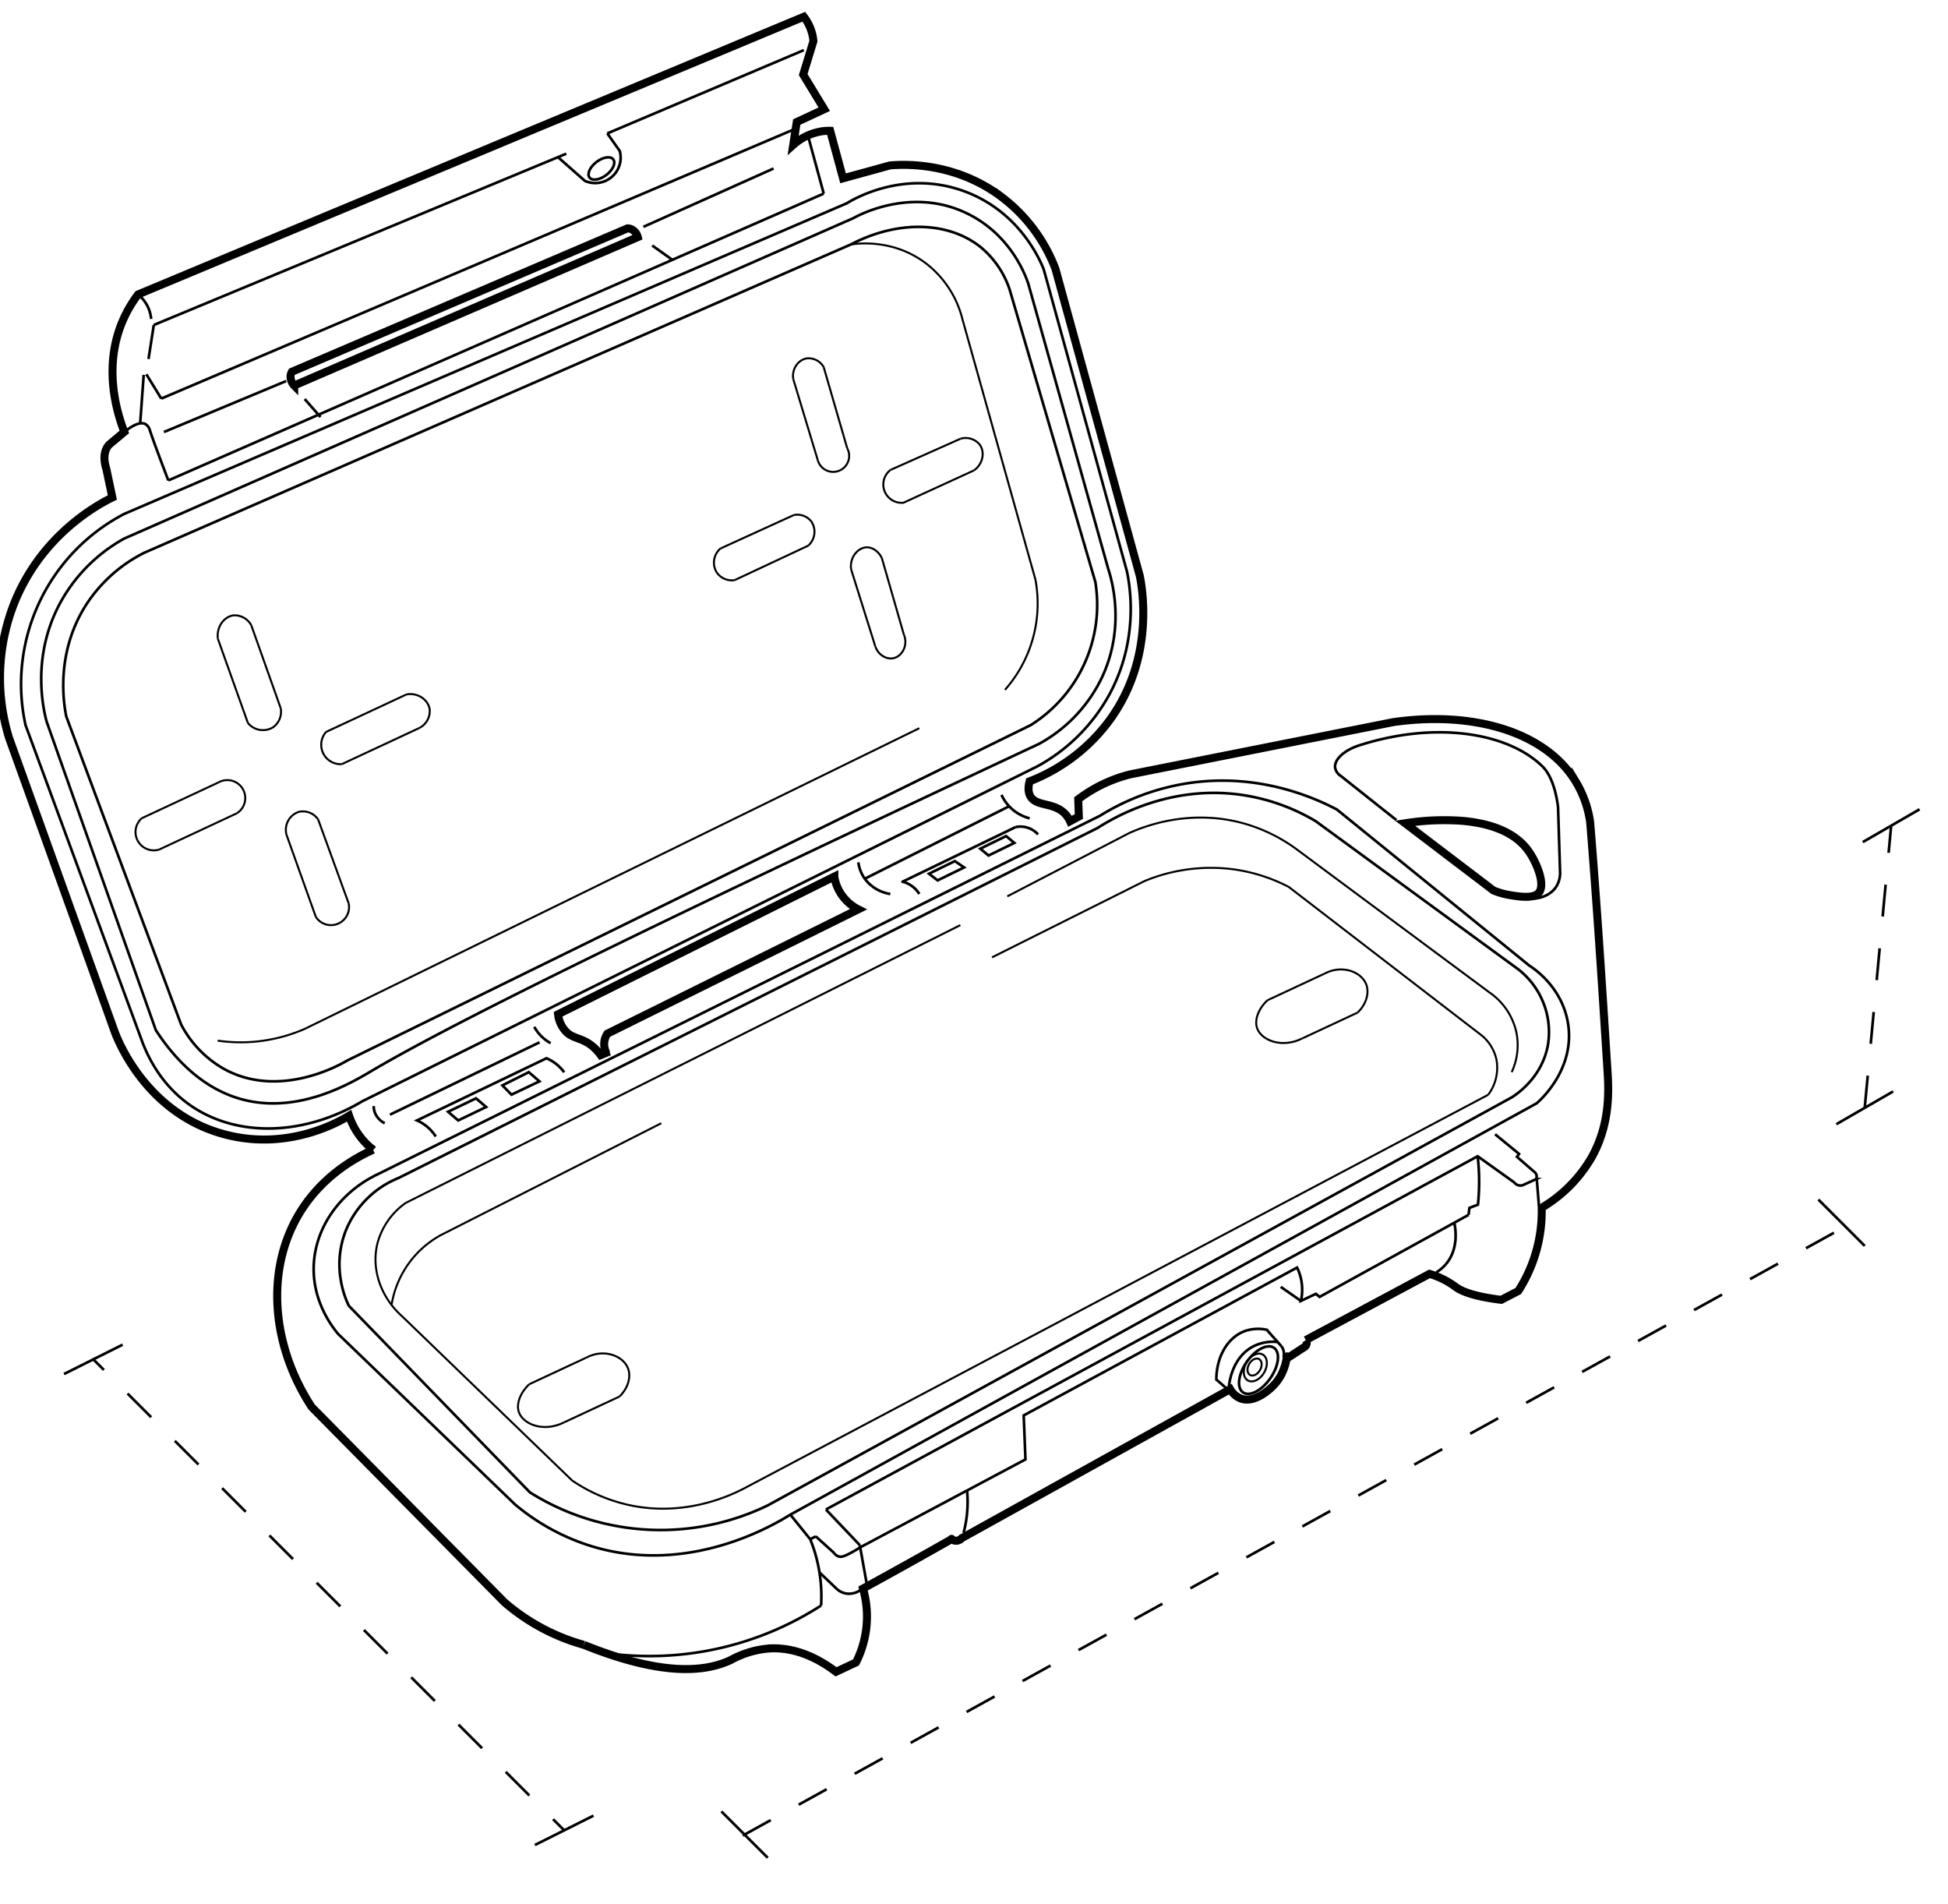 <svg xmlns="http://www.w3.org/2000/svg" viewBox="0 0 731.34 714.71"><defs><style>.cls-1,.cls-2,.cls-3,.cls-4,.cls-5{fill:none;stroke:#000;stroke-miterlimit:10;}.cls-1{stroke-width:3px;}.cls-3{stroke-width:0.75px;}.cls-4{stroke-dasharray:12.55 12.55;}.cls-5{stroke-dasharray:12;}</style></defs><title>G40</title><g id="Layer_2" data-name="Layer 2"><path class="cls-1" d="M109.08,141.29a2.28,2.28,0,0,1,0-.26,3.94,3.94,0,0,1,.5-1.49l126-53.83a3.8,3.8,0,0,1,1.48.33A4.58,4.58,0,0,1,239.45,89l-129,55.71A4.81,4.81,0,0,1,109.08,141.29Z"/><path class="cls-1" d="M490.24,503a1.92,1.92,0,0,1,.33,1.32,2.07,2.07,0,0,1-1.16,1.49l-6.13,4c-.34-3.05.47,4.65-5.43,10.49-.82.81-6.75,6.68-12.14,4.59a8.11,8.11,0,0,1-3.87-3.44L361.1,577.32a2.94,2.94,0,0,1-2.48,1c-1.05-.18-1.53-1-1.3-.63q-8.22,4.68-16.59,9.33T324,596.26A38,38,0,0,1,321.36,624l-7.49,3.52c-5.69-4.3-14.12-9.11-24.22-8.81a35.32,35.32,0,0,0-15.22,4.34c-9.42,4.49-25.6,6.33-55.24-5.66"/><path class="cls-1" d="M227.78,395.45A7.11,7.11,0,0,1,228,388l94.24-46.68a16.85,16.85,0,0,1-9-12.11l0-.2L209.51,380.7a11.07,11.07,0,0,0,3.3,6.82c2.69,2.44,5.59,2,9.39,5a17.18,17.18,0,0,1,3.32,3.52l3.25-1.35"/><path class="cls-1" d="M219.19,617.39a77,77,0,0,1-29.83-16L117,528.11c-15.1-23.15-17.24-51-5-72,8.49-14.5,21.44-21.56,28.08-24.55a27.18,27.18,0,0,1-4.63-4.63,27.51,27.51,0,0,1-4.4-8.14c-3.55,2.15-22.8,13.36-46.68,7-29.86-7.9-40.48-36.2-41.39-38.75Q23.22,332,3.41,277a76.49,76.49,0,0,1,1.77-50.2c10.3-26.16,31.8-37.51,37-40.07L39.92,176c-.5-1.58-1.53-5.55.54-8.46a5.57,5.57,0,0,1,.55-.67l5.67-4.75c-2.4-6.17-8.27-23.74-.66-41.61a47.47,47.47,0,0,1,5.83-10L301.78,6.28a17.66,17.66,0,0,1,3.4,7.6c.09.54.16,1.06.2,1.56L301.54,28l7.91,13L299.12,45.8l-1.32,8.59a21.06,21.06,0,0,1,10.57-5.07,19.37,19.37,0,0,1,3.3-.22q2.43,8.92,4.84,17.84l17.62-4.85c5.07-.43,23.88-1.41,41.39,11.45a61.05,61.05,0,0,1,20.7,27.3l31.71,115.38c.94,4.79,5.56,30.61-11.11,53.78a67.69,67.69,0,0,1-30.29,23.28c-.81,3.19-.17,4.9.44,5.84,2.47,3.75,9.08,1.91,13.21,6.71a10.33,10.33,0,0,1,1.55,2.43l3.3-1.77L404.8,300a53.86,53.86,0,0,1,19.6-9.36l98.65-19.59c30.15-4.31,57.12,3.67,68.47,22.23A40.26,40.26,0,0,1,597,308.61c3,37,4.88,68.14,6.46,92.56.48,7.4,1.33,20.25-5.85,33.15a52.49,52.49,0,0,1-18.81,19,55.07,55.07,0,0,1-8.8,31.26l-6.39,3.31c-10.24-1.26-14.83-3.17-17.07-4.81a31.63,31.63,0,0,0-3.85-2.46,32,32,0,0,0-6-2.48L490.24,503"/><path class="cls-1" d="M548.81,308.09a94.09,94.09,0,0,0-21.28.92l33.17,25.23A29.52,29.52,0,0,0,567,336c3.42.55,8.54,1.36,10.58-.75,2.85-3-.63-11.42-3.64-15.69C568.48,311.74,558.32,308.89,548.81,308.09Z"/><path class="cls-2" d="M63.19,180.33c-3.23-8.51-5.67-15-6.93-18.83a3.84,3.84,0,0,0-1.65-2.31c-2.51-1.33-6.55,1.82-7.93,3"/><line class="cls-2" x1="60.55" y1="149.61" x2="298.74" y2="48.28"/><line class="cls-2" x1="54.94" y1="140.48" x2="60.55" y2="149.61"/><line class="cls-2" x1="57.74" y1="121.98" x2="212.59" y2="57.69"/><line class="cls-2" x1="228" y1="50.08" x2="301.78" y2="18.82"/><path class="cls-2" d="M209.49,59l10.09,8.89a9.55,9.55,0,0,0,13.1-11.21L228,50.08"/><line class="cls-2" x1="52.63" y1="158.87" x2="53.95" y2="140.7"/><line class="cls-2" x1="57.74" y1="121.98" x2="55.76" y2="134.75"/><path class="cls-2" d="M51.85,110.53a13.37,13.37,0,0,1,4.9,9.19"/><ellipse class="cls-2" cx="225.79" cy="63.24" rx="5.61" ry="3.06" transform="translate(7.99 150.1) rotate(-37.39)"/><path class="cls-2" d="M54.3,207.41a55.67,55.67,0,0,0-21.82,19.38c-11.87,18.34-8.5,37.67-7.6,42.12Q46.44,326.73,68,384.55a40.93,40.93,0,0,0,16,16.62c21.4,11.88,45.14-2.36,46.31-3.08L387,272.15a53.34,53.34,0,0,0,24.22-53.73q-16.06-54.82-32.14-109.65A35,35,0,0,0,368.46,93c-12.16-10-31.44-10.45-49-1.25Z"/><line class="cls-2" x1="61.54" y1="162.16" x2="107.45" y2="143.01"/><line class="cls-2" x1="290.42" y1="63.24" x2="241.54" y2="85.15"/><line class="cls-2" x1="114.39" y1="149.78" x2="120.33" y2="156.55"/><line class="cls-2" x1="244.85" y1="92.15" x2="252.42" y2="97.53"/><line class="cls-2" x1="309.25" y1="72.66" x2="303.31" y2="50.83"/><line class="cls-2" x1="63.19" y1="180.33" x2="309.25" y2="72.66"/><path class="cls-2" d="M46.68,202.13A60.86,60.86,0,0,0,22.23,227c-10.43,19.93-6,39.12-4.72,43.87l41,115.81c5.7,8.75,16.19,21.68,32.49,26,21.42,5.68,41.46-6.53,49-11,36.36-21.38,125.53-64.12,250.1-122.48a55.66,55.66,0,0,0,23.7-25.13c8.79-18.94,3.59-36.44,2.28-40.48l-30-107c-1-3.11-6.58-18.44-22.9-26.42-20.91-10.24-41,.69-42.77,1.7Z"/><path class="cls-2" d="M46.68,192.88a72,72,0,0,0-37.1,79.27l44,119.34c2.38,6.11,7.45,16.13,17.88,23.39C89,427.07,114.22,426.34,136,413.37L389.62,287.56a67.84,67.84,0,0,0,26.86-26.86c11.22-20.68,7.77-40.64,6.6-46.24q-15.6-56.64-31.21-113.27c-1.05-2.74-8.93-22.2-30.76-29.72-22.27-7.69-40.8,3.35-43.21,4.84Z"/><path class="cls-3" d="M319.5,91.75c2.59-.38,15.78-2.06,27.84,6.89a38,38,0,0,1,14,21.23l27.39,97.67a48.94,48.94,0,0,1-11.44,41.4"/><line class="cls-3" x1="53.26" y1="307.1" x2="82.05" y2="293.67"/><line class="cls-3" x1="59.65" y1="318.92" x2="88.86" y2="305.3"/><line class="cls-3" x1="122.43" y1="274.72" x2="152.58" y2="260.66"/><line class="cls-3" x1="128.32" y1="286.82" x2="157.26" y2="273.33"/><line class="cls-3" x1="81.8" y1="239.78" x2="93.03" y2="271.27"/><line class="cls-3" x1="94.35" y1="234.72" x2="105.36" y2="265.76"/><line class="cls-3" x1="107.56" y1="313.32" x2="118.57" y2="344.15"/><line class="cls-3" x1="119.45" y1="307.6" x2="130.9" y2="339.08"/><path class="cls-3" d="M53.26,307.1a6.88,6.88,0,0,0,6.39,11.82"/><path class="cls-3" d="M82.05,293.67a6.74,6.74,0,0,1,6.81,11.63"/><path class="cls-3" d="M93,271.27A7.28,7.28,0,0,0,102.5,273a7.14,7.14,0,0,0,2.86-7.27"/><path class="cls-3" d="M81.8,239.78c-.61-4.59,2.44-8.43,5.94-8.81a7.14,7.14,0,0,1,6.61,3.75"/><path class="cls-3" d="M128.32,286.82a7.28,7.28,0,0,1-5.89-12.1"/><path class="cls-3" d="M152.58,260.66c4.35-.8,8.23,2.07,8.73,5.61a7.11,7.11,0,0,1-4.05,7.06"/><path class="cls-3" d="M107.56,313.32a7.11,7.11,0,0,1,4.62-8.59,6.94,6.94,0,0,1,7.27,2.87"/><path class="cls-3" d="M118.57,344.15a6.78,6.78,0,0,0,12.33-5.07"/><line class="cls-3" x1="270.5" y1="205.87" x2="298.02" y2="193.32"/><line class="cls-3" x1="334.35" y1="176.37" x2="360.55" y2="164.7"/><line class="cls-3" x1="275.78" y1="217.76" x2="303.52" y2="204.77"/><path class="cls-3" d="M365.62,176.59,339.19,188.7a6.88,6.88,0,0,1-4.84-12.33"/><line class="cls-3" x1="297.8" y1="142.24" x2="307.05" y2="172.84"/><line class="cls-3" x1="309.25" y1="137.83" x2="318.06" y2="168.22"/><line class="cls-3" x1="319.5" y1="213.58" x2="328.62" y2="242.64"/><line class="cls-3" x1="331.05" y1="209.39" x2="339.41" y2="238.46"/><path class="cls-3" d="M270.5,205.87a7,7,0,0,0-1.54,8.81,6.89,6.89,0,0,0,6.82,3.08"/><path class="cls-3" d="M298,193.32a6.73,6.73,0,0,1,6.6,2.42,6.94,6.94,0,0,1-1.1,9"/><path class="cls-3" d="M307.05,172.84a6,6,0,1,0,11-4.62"/><path class="cls-3" d="M297.8,142.24c-.58-3.83,1.92-7.2,5.06-7.71a6.47,6.47,0,0,1,6.39,3.3"/><path class="cls-3" d="M360.55,164.7a6.81,6.81,0,0,1,7.27,2.2c2,2.74,1.28,7.27-2.2,9.69"/><path class="cls-3" d="M319.5,213.58c-.52-4.49,2.61-8,5.82-8.15,2.25-.08,4.53,1.52,5.73,4"/><path class="cls-3" d="M328.62,242.64c1.1,3.2,4.22,5,6.83,4.41,3.14-.67,5.49-4.68,4-8.59"/><path class="cls-2" d="M524.26,307.83,503.45,291.3a4.73,4.73,0,0,1-2.2-3.08c-.45-2.94,3.11-6.55,9.14-8.48,28.53-9.13,55.66-4.82,68.69,7.93,2.8,2.73,4.92,7.95,5.86,15.22l.75,24.08a9.73,9.73,0,0,1-1.27,5.57c-2.77,4.63-8.56,4.78-9,4.78"/><path class="cls-3" d="M81.72,390.6a59.88,59.88,0,0,0,13.29.45,60.54,60.54,0,0,0,19.38-4.85L345.14,273.33"/><path class="cls-2" d="M227.37,620.47a119,119,0,0,0,80.89-17.83"/><line class="cls-2" x1="296.7" y1="568.51" x2="304.18" y2="577.76"/><path class="cls-2" d="M308.26,602.64a56.85,56.85,0,0,0-4.08-24.88"/><line class="cls-2" x1="310.07" y1="566.59" x2="322.79" y2="579.96"/><line class="cls-2" x1="325.43" y1="594.66" x2="322.79" y2="579.96"/><path class="cls-2" d="M307.65,590.2l6.42,6.13a7.06,7.06,0,0,0,3.6,1.8,7.45,7.45,0,0,0,5.62-1.49"/><line class="cls-2" x1="304.18" y1="577.76" x2="306.27" y2="576.66"/><path class="cls-2" d="M322.94,580.79A41.33,41.33,0,0,1,319,583.1c-2.44,1.25-3.24,1.34-4,1.16a3.68,3.68,0,0,1-2-1.49l-6.78-6.11"/><path class="cls-2" d="M322.94,580.79l62.05-33-.66-16.52,102.61-55.48c.19.36.37.73.53,1.12a19.21,19.21,0,0,1,.95,11.37l5.62-2.64,1.37,1.15L551.34,456"/><line class="cls-2" x1="480.83" y1="483.03" x2="488.42" y2="488.31"/><path class="cls-2" d="M539.23,477.58a14.79,14.79,0,0,0,3.68-3.16c5-5.95,3.4-13.94,3.07-15.47"/><path class="cls-2" d="M554.75,434a78.33,78.33,0,0,1,.55,8.26,82,82,0,0,1-.44,9.91l-3.19,1.21-.33,2.64"/><path class="cls-2" d="M310.07,566.59,554.75,434l13.74,9.82a2.93,2.93,0,0,0,1,.86,3,3,0,0,0,2.19.19l5-2.28a2.16,2.16,0,0,0,.22-1.32,2.11,2.11,0,0,0-.77-1.32l-6.61-5.73.78-1.1-9-7.38"/><path class="cls-2" d="M363.07,559.46a45.56,45.56,0,0,1-.06,9.1,44.59,44.59,0,0,1-1.25,6.78"/><path class="cls-2" d="M481.87,509.5a5.09,5.09,0,0,0,0-2.53,5,5,0,0,0-.77-1.65"/><path class="cls-2" d="M481.1,505.32l-5.5-6.17a15,15,0,0,0-8.56.59c-6.26,2.47-10.38,9.64-10.38,18.09l3.74,3.23"/><path class="cls-2" d="M461.4,520.29c.05-.71,1-10.84,9.27-15a16.35,16.35,0,0,1,9-1.56"/><ellipse class="cls-2" cx="472.49" cy="514.33" rx="10.19" ry="5.39" transform="translate(-219.55 608.48) rotate(-55.18)"/><path class="cls-2" d="M141.69,440.81c-14.27,6.85-23.6,20.27-23.92,34.76-.29,13,6.79,22.27,9.17,25.13l66.43,64a82.23,82.23,0,0,0,28.91,15.73c36.28,11,68-7.92,74.42-11.89L576.91,414.12c.61-.51,14.67-12.47,11.75-30.12-2.24-13.5-12.78-20.46-14.53-21.58l-72.22-58.57c-8-4.19-29.53-14.17-56.82-9.73A87.9,87.9,0,0,0,413,306.18Z"/><path class="cls-2" d="M140.31,415.16a7,7,0,0,0,.5,2.64,7.51,7.51,0,0,0,3.63,3.8"/><line class="cls-2" x1="146.42" y1="418.38" x2="202.57" y2="391.23"/><path class="cls-2" d="M200.59,385.43a15.18,15.18,0,0,0,3.3,4.13,15.36,15.36,0,0,0,2.84,2"/><path class="cls-2" d="M163.6,426.6a16,16,0,0,0-3.31-3.74,15.85,15.85,0,0,0-3.74-2.31l48.61-23.33a15.28,15.28,0,0,1,2.8,1.53,16.07,16.07,0,0,1,3.86,3.74"/><polygon class="cls-2" points="168.22 417.3 172.02 420.55 182.51 415.51 178.71 412.26 168.22 417.3"/><path class="cls-2" d="M188.68,407.46l-.06-.07,9.9-4.95,4,3.44-10.49,5Z"/><line class="cls-2" x1="577.76" y1="452.59" x2="576.91" y2="442.02"/><path class="cls-2" d="M322.24,323.67a13.85,13.85,0,0,0,2.42,6.16,14.76,14.76,0,0,0,9.6,5.73"/><line class="cls-2" x1="324.66" y1="329.83" x2="379.05" y2="302.53"/><path class="cls-2" d="M376,298.35a15.77,15.77,0,0,0,4.41,5.72,15.93,15.93,0,0,0,6.16,3.09"/><path class="cls-2" d="M381.25,310.46l-42.39,20.48a10.43,10.43,0,0,1,4.08,2.09,10.62,10.62,0,0,1,2.2,2.53"/><path class="cls-2" d="M389.73,313.21a9.12,9.12,0,0,0-4.74-2.75,8.85,8.85,0,0,0-3.74,0"/><path class="cls-2" d="M348.83,328l-.06-.05,9.69-4.73,3.5,2.37-9.69,4.73-.26.13Z"/><polygon class="cls-2" points="368.04 318.55 377.72 313.82 380.81 316.39 371.12 321.12 368.04 318.55"/><path class="cls-2" d="M567.52,411.91,288.33,565a92.21,92.21,0,0,1-89.39-4.84l-67.95-70c-1-1.94-6.69-14.13-1.19-28.19a35.84,35.84,0,0,1,19.82-19.81L412.1,310.76c6.51-4.16,27.22-16.23,54-12.41A75.71,75.71,0,0,1,494,308.26l76,55.57a29.87,29.87,0,0,1,11.19,28.1C579.07,404.49,569.14,410.91,567.52,411.91Z"/><path class="cls-3" d="M558.72,410.92,279.08,558.82c-5.71,2.93-22.7,10.67-43.36,6a61.36,61.36,0,0,1-20.93-9.12l-63.85-61.65c-8-7.15-11.62-17.65-9.25-27.3a27.07,27.07,0,0,1,10.89-15.41"/><path class="cls-3" d="M378.17,336.44,424,312.66c5.71-2.55,21.92-8.85,41.4-4a61.56,61.56,0,0,1,22,10.57l71.78,53.28a24.54,24.54,0,0,1,10.12,15,24.13,24.13,0,0,1-1.76,14.92"/><path class="cls-3" d="M147,489.85a36.48,36.48,0,0,1,18.7-26.36l82.57-41.89"/><path class="cls-3" d="M372.44,359.34l57.25-28.63a65.06,65.06,0,0,1,33.47-4.4,63.74,63.74,0,0,1,20.69,6.61l72.66,55.92a16.3,16.3,0,0,1,5.29,8.81,16.91,16.91,0,0,1-3.08,13.27"/><line class="cls-3" x1="152.58" y1="451.38" x2="360.55" y2="347.24"/><ellipse class="cls-3" cx="471.29" cy="513.29" rx="5.61" ry="3.82" transform="translate(-208.88 664.8) rotate(-60)"/><ellipse class="cls-3" cx="471" cy="513.12" rx="3.43" ry="2.34" transform="translate(-208.87 664.46) rotate(-60)"/><line class="cls-3" x1="211.87" y1="533.84" x2="232.57" y2="524.19"/><line class="cls-3" x1="198.7" y1="519.57" x2="220.14" y2="509.57"/><path class="cls-3" d="M198.7,519.57c-3.33,3.11-5,7.35-3.89,10.52,1.63,4.55,9.35,7.69,17.06,3.75"/><path class="cls-3" d="M220.14,509.57c6.61-3.51,13.8-.67,15.62,4,1.28,3.27,0,7.55-3.19,10.61"/><line class="cls-3" x1="489.02" y1="389.71" x2="509.72" y2="380.06"/><line class="cls-3" x1="475.85" y1="375.44" x2="497.29" y2="365.44"/><path class="cls-3" d="M475.85,375.44c-3.33,3.11-5,7.34-3.89,10.52,1.63,4.55,9.35,7.69,17.06,3.75"/><path class="cls-3" d="M497.29,365.44c6.61-3.51,13.8-.67,15.62,4,1.28,3.27,0,7.55-3.19,10.61"/></g><g id="Layer_3" data-name="Layer 3"><line class="cls-2" x1="34.77" y1="509.97" x2="39.01" y2="514.21"/><line class="cls-4" x1="47.89" y1="523.08" x2="203.19" y2="678.39"/><line class="cls-2" x1="207.63" y1="682.83" x2="211.87" y2="687.07"/><line class="cls-5" x1="278.85" y1="688.99" x2="695.34" y2="458.95"/><line class="cls-5" x1="700.09" y1="415.69" x2="710" y2="309.93"/><line class="cls-2" x1="24.03" y1="515.74" x2="46.04" y2="504.72"/><line class="cls-2" x1="200.82" y1="692.52" x2="222.82" y2="681.5"/><line class="cls-2" x1="689.42" y1="421.97" x2="710.74" y2="409.67"/><line class="cls-2" x1="699.34" y1="316.08" x2="720.66" y2="303.77"/><line class="cls-2" x1="270.83" y1="679.92" x2="288.23" y2="697.32"/><line class="cls-2" x1="682.68" y1="450.25" x2="700.08" y2="467.65"/></g></svg>